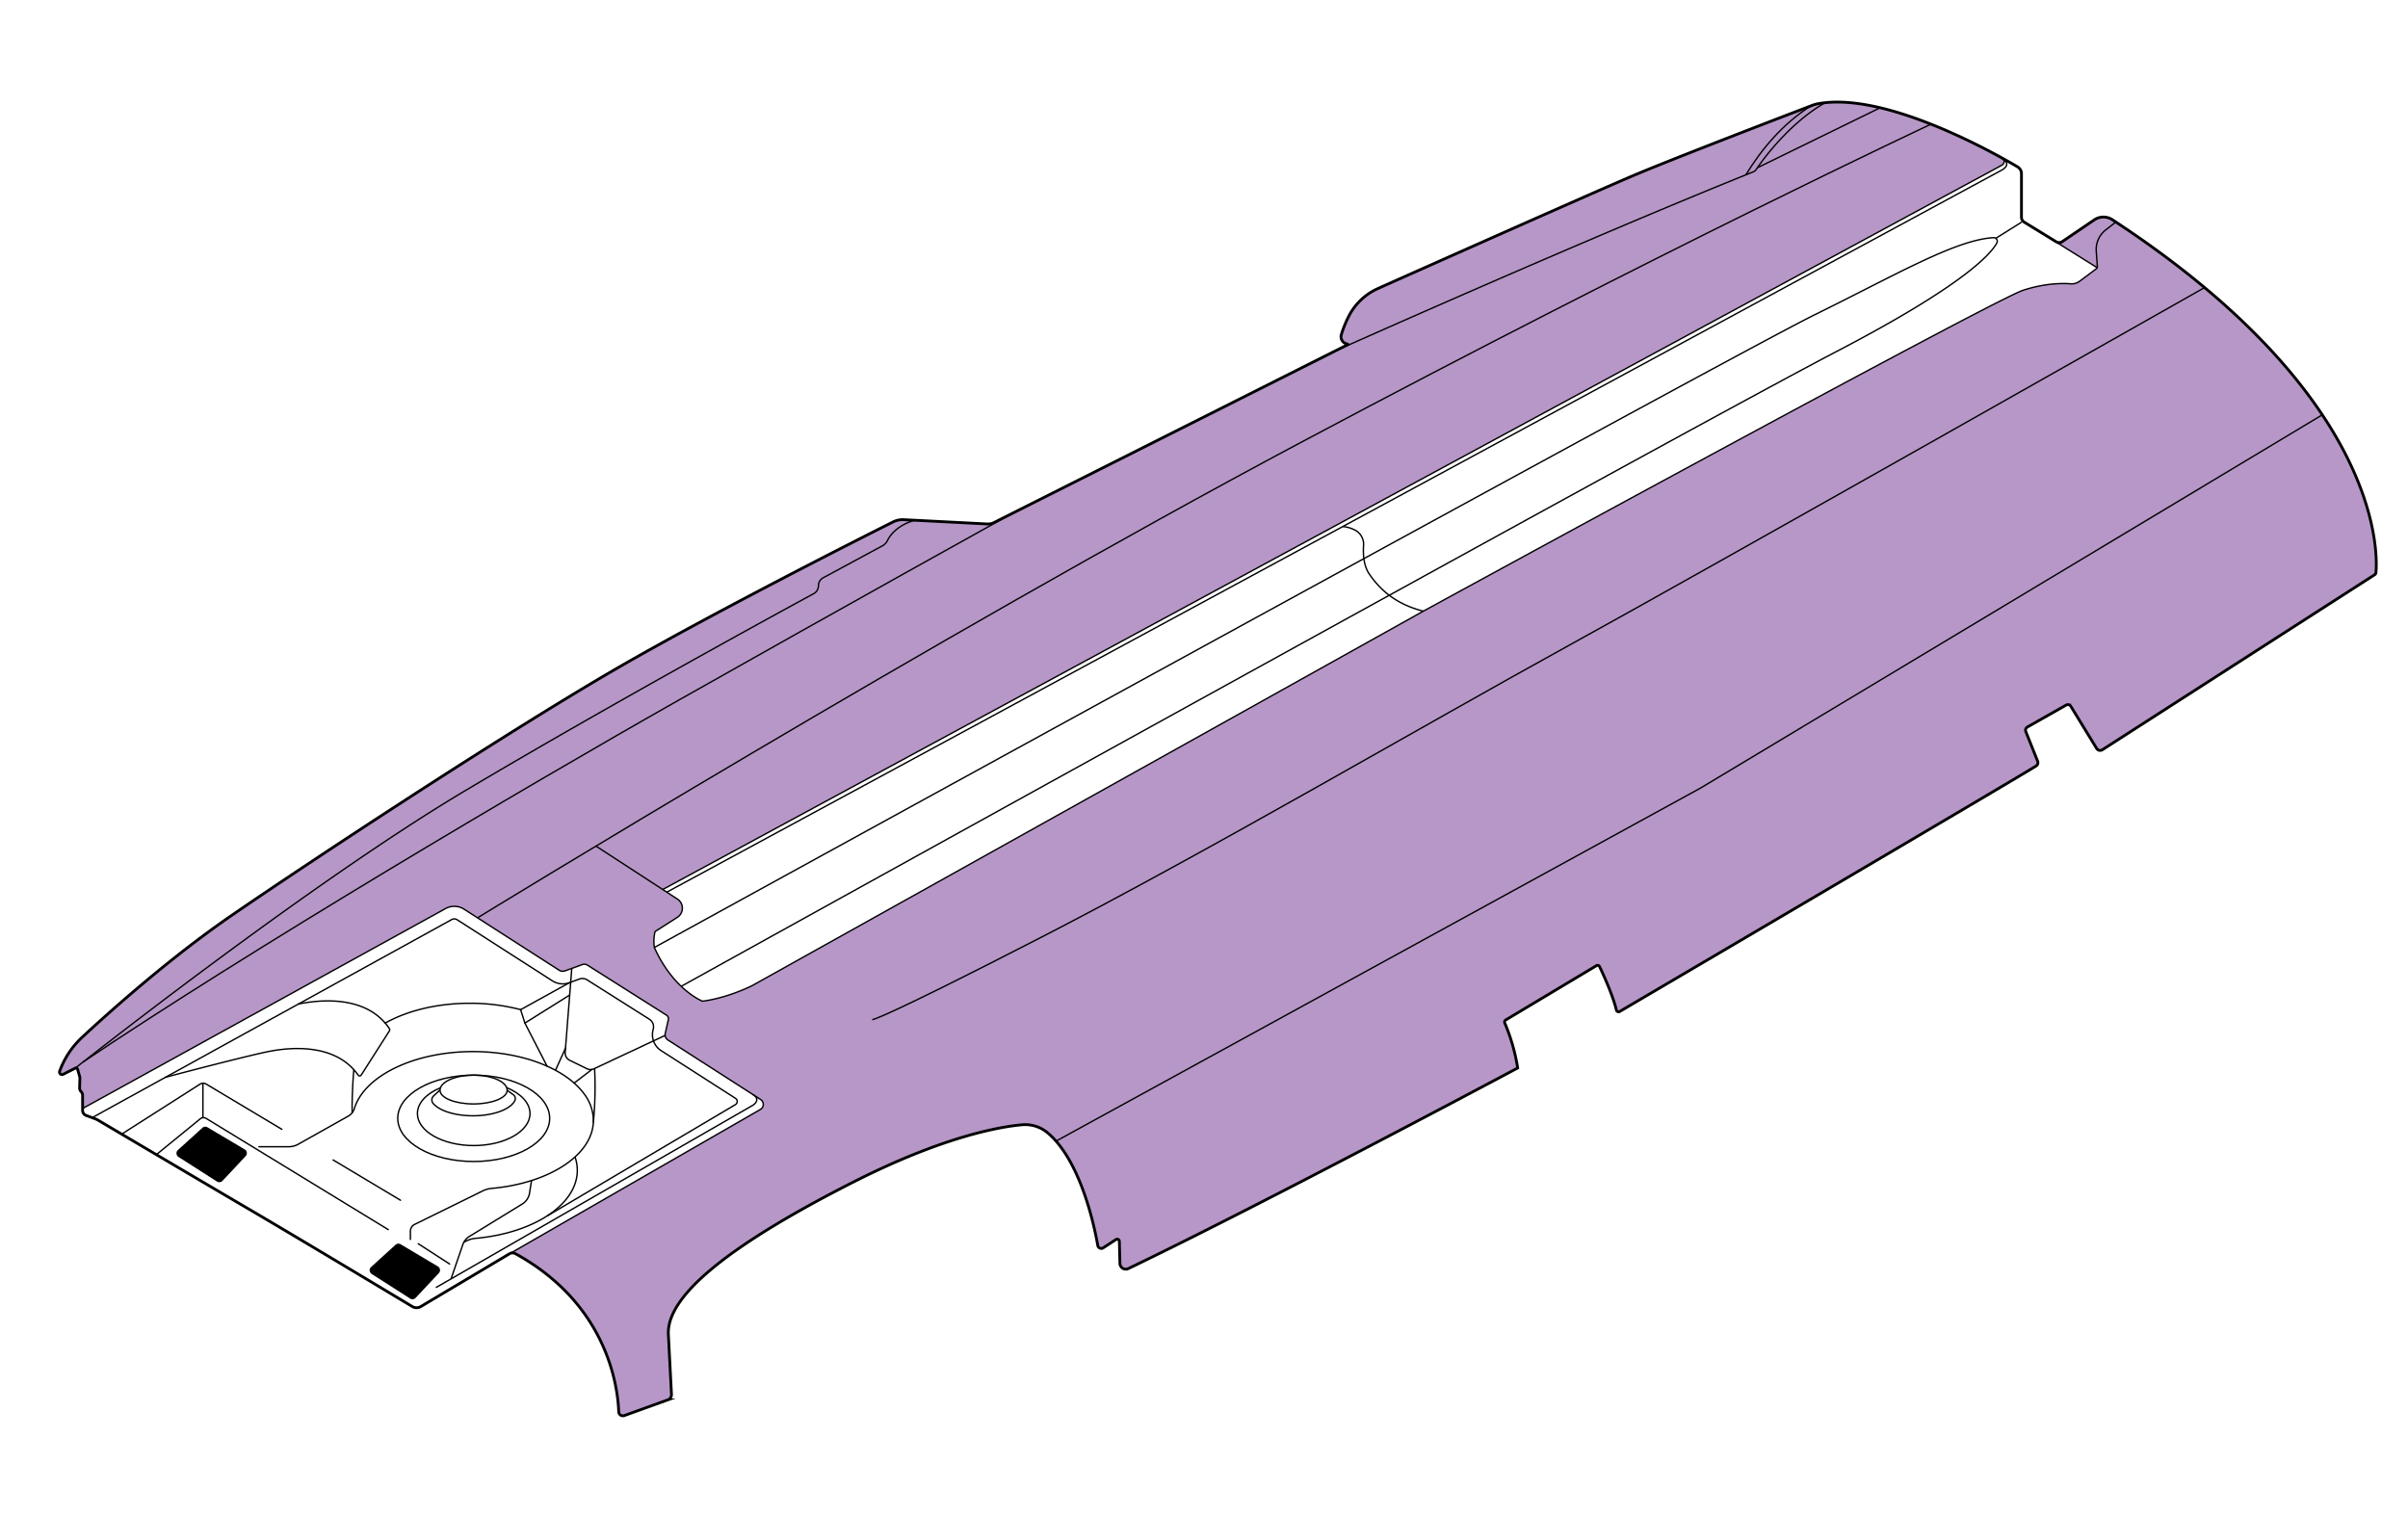 <svg viewBox="0 0 1715.74 1080" xmlns="http://www.w3.org/2000/svg"><defs><style>.cls-1{fill:#b797c7;}.cls-2,.cls-3,.cls-4{fill:none;stroke:#000;stroke-miterlimit:10;}.cls-3{stroke-width:2px;}.cls-4{stroke-linecap:round;}</style></defs><g data-sanitized-data-name="Capa 2" data-name="Capa 2" id="Capa_2"><path d="M1427.23,113.35c2.18,2.35-.75,4.29-.75,4.29L472.19,633.83l-47.54-31C538.48,534.47,747.52,410.77,926,315.73c260.43-138.64,449.83-227.24,449.83-227.24a452.41,452.41,0,0,1,49.36,23.4l.39.22A7.08,7.08,0,0,1,1427.23,113.35Z" class="cls-1"></path><path d="M1654.65,295.6c41,61.53,38.88,105.41,38.22,112.45a2,2,0,0,1-.91,1.51L1498,534.28a2.94,2.94,0,0,1-4.11-.94l-18.4-30.05a2.45,2.45,0,0,0-3.31-.85l-27.59,15.64a2.62,2.62,0,0,0-1.15,3.27l8.42,21.06a2.83,2.83,0,0,1-1.13,3.46c-15.89,10-272.11,160.5-296.65,174.92a1.59,1.59,0,0,1-2.35-1c-2.66-11-9.67-26.19-12-31a1.55,1.55,0,0,0-2.21-.66l-64.66,38.7a1.72,1.72,0,0,0-.7,2.13,136,136,0,0,1,9.22,32.08S900.21,857.73,804,904a4.19,4.19,0,0,1-6-3.67l-.4-15.77a1.55,1.55,0,0,0-2.4-1.26l-9.09,5.93a2.54,2.54,0,0,1-3.89-1.69c-2.18-12.44-10.43-52.26-29.76-74.4L1211.74,561.5Z" class="cls-1"></path><path d="M1570.76,204.93c39,32.58,65.7,63.36,83.89,90.67L1211.74,561.5,752.42,813.12a56.23,56.23,0,0,0-6.11-6,25,25,0,0,0-18.41-5.58C711,803.08,670.51,810.4,606.63,843c-86.8,44.25-131.4,80-130.38,107.57l2.23,43a3.94,3.94,0,0,1-2.6,3.91l-31,11.19a3,3,0,0,1-4-2.71c-.53-16.19-7.09-76.08-73.59-112.65a4.27,4.27,0,0,0-4.25.09L541.77,790.56a4.16,4.16,0,0,0,.2-7.1l-5.19-3.33L476,741.1a4.45,4.45,0,0,1-2-3.26,4.11,4.11,0,0,1,.07-1.52l2.2-9.72a3.05,3.05,0,0,0-1.34-3.26l-56.32-35.63a4.15,4.15,0,0,0-3.66-.4l-7.48,2.74-4.84,1.77a4.64,4.64,0,0,1-4.11-.46L340.24,654s32.18-19.75,84.41-51.13l47.54,31,2.9,1.88,7.6,4.95a7.73,7.73,0,0,1-.06,13l-15.91,10.14a31.19,31.19,0,0,0-.51,11.32,87.85,87.85,0,0,0,19.12,27.68c8.43,8,15.27,10.62,15.27,10.62,19.06-2.55,35.91-11.4,35.91-11.4l477.62-266.56S1419.57,214,1441.36,206.88c15.74-5.17,28.29-5.09,34-4.65a9.5,9.5,0,0,0,6.39-1.84l11.86-8.9a1.83,1.83,0,0,0,.59-.76,1.86,1.86,0,0,0,.15-.88l-.77-10.81a17.69,17.69,0,0,1,6.79-15.25l7.13-5.54A695.73,695.73,0,0,1,1570.76,204.93Z" class="cls-1"></path><path d="M1505.08,156.63l2.46,1.62-7.13,5.54a17.69,17.69,0,0,0-6.79,15.25l.77,10.81a1.86,1.86,0,0,1-.15.88L1450,163.12l14.91,9.15a4.14,4.14,0,0,0,4.51-.1l22.71-15.43A11.66,11.66,0,0,1,1505.08,156.63Z" class="cls-1"></path><path d="M1339.12,76.67l-.1.42-86.85,42.45c5.35-7.71,23.56-32.16,48.26-46.33h0C1312.22,71.94,1325.52,73.48,1339.12,76.67Z" class="cls-1"></path><path d="M1294.94,74q2.68-.52,5.49-.82c-24.7,14.17-42.91,38.62-48.26,46.33l-.88,1.28a4.45,4.45,0,0,1-2,1.64l-5.35,2.15h0c11.47-18.68,26.12-36.1,46.09-49h0l1-.38A23.6,23.6,0,0,1,1294.94,74Z" class="cls-1"></path><path d="M1290,75.57c-20,12.93-34.62,30.35-46.09,49h0C1125.07,172.53,957.36,247.4,952.07,249.76l8.22-4.14a.23.23,0,0,0,0-.42l-.65-.15a5.26,5.26,0,0,1-3.86-6.67,84.07,84.07,0,0,1,5.39-13.24,43.3,43.3,0,0,1,20.93-19.65c35.38-15.77,154.31-68.74,181.18-80.15C1191.64,113.28,1273.51,81.89,1290,75.57Z" class="cls-1"></path><path d="M424.65,602.88C372.42,634.26,340.24,654,340.24,654l-9.61-6.16a12.84,12.84,0,0,0-13.17-.44L58.89,789.85v-9.36a3.7,3.7,0,0,0-1.12-2.65,3.72,3.72,0,0,1-1-2.79l.19-6.84a3.52,3.52,0,0,0-.15-1.12L55.31,762a1.27,1.27,0,0,0-1.76-.81l5.69-4.48.06,0c119-79.88,310.68-193.53,425.55-258.48,114-64.45,233.66-130.82,235.52-131.86h0L951.94,249.82l.13-.06c5.29-2.36,173-77.23,291.85-125.15l5.35-2.15a4.45,4.45,0,0,0,2-1.64l.88-1.28L1339,77.09l.1-.42a265.89,265.89,0,0,1,36.75,11.82S1186.47,177.09,926,315.73C747.52,410.77,538.48,534.47,424.65,602.88Z" class="cls-1"></path><path d="M644.07,370.32l7.53.39c-12.47,3.73-17.45,10.76-19.26,14.42A9.06,9.06,0,0,1,628.5,389l-42,22.65a6.54,6.54,0,0,0-2.47,2.37,6.45,6.45,0,0,0-.9,3.29,6.42,6.42,0,0,1-3.36,5.64c-21.73,11.8-144.91,78.92-247.88,140.14C231.1,623.08,89.43,733,59.3,756.65l-.06,0-5.69,4.48,0,0h0L45,765.52a1.82,1.82,0,0,1-2.55-2.26,62,62,0,0,1,16-24.15c19.58-18.18,62.57-56.67,106.94-87.13,60.26-41.36,201.7-134.3,279.32-178.72,69.52-39.8,171.13-91.06,191.57-101.32A15.51,15.51,0,0,1,644.07,370.32Z" class="cls-1"></path><path d="M720.37,366.3h0c-1.86,1-121.53,67.41-235.52,131.86C370,563.12,178.28,676.77,59.3,756.65,89.43,733,231.1,623.08,331.91,563.13c103-61.22,226.15-128.34,247.88-140.14a6.42,6.42,0,0,0,3.36-5.64,6.45,6.45,0,0,1,.9-3.29,6.54,6.54,0,0,1,2.47-2.37l42-22.65a9.06,9.06,0,0,0,3.84-3.91c1.81-3.66,6.79-10.69,19.26-14.42l51.93,2.67a9.43,9.43,0,0,0,4.75-1Z" class="cls-1"></path><path d="M53.52,761.19s165-130.66,278.39-198.06C434.88,501.91,558.07,434.79,579.8,423a6.42,6.42,0,0,0,3.35-5.65h0a6.41,6.41,0,0,1,3.37-5.65l42-22.66a9,9,0,0,0,3.83-3.91c1.81-3.66,6.79-10.68,19.26-14.42" class="cls-2"></path><path d="M720.39,366.29S599.74,433.21,484.85,498.17,178.22,676.81,59.24,756.69" class="cls-2"></path><path d="M1654.65,295.6,1211.74,561.49,752.42,813.12" class="cls-2"></path><path d="M1081.37,761a136.32,136.32,0,0,0-9.21-32.09,1.71,1.71,0,0,1,.69-2.13l64.66-38.7a1.55,1.55,0,0,1,2.21.67c2.31,4.82,9.32,20,12,31a1.59,1.59,0,0,0,2.35,1c24.54-14.42,280.76-164.95,296.65-174.92a2.83,2.83,0,0,0,1.13-3.46l-8.42-21.06a2.62,2.62,0,0,1,1.15-3.27l27.59-15.64a2.45,2.45,0,0,1,3.31.85l18.4,30.05a2.94,2.94,0,0,0,4.11.94l194-124.72a2,2,0,0,0,.91-1.51c.66-7,2.76-50.92-38.22-112.45-27-40.5-72.59-88.64-149.57-139a11.66,11.66,0,0,0-12.92.11l-22.71,15.43a4.14,4.14,0,0,1-4.51.1l-22.64-13.89a4.12,4.12,0,0,1-2-3.52V123.73a5.59,5.59,0,0,0-2.73-4.8C1422,109.66,1342.93,64.7,1294.94,74a24.59,24.59,0,0,0-3.93,1.16c-13.85,5.3-98.74,37.82-127.78,50.16-26.87,11.41-145.8,64.38-181.18,80.15a43.3,43.3,0,0,0-20.93,19.65,84.07,84.07,0,0,0-5.39,13.24,5.26,5.26,0,0,0,3.86,6.67l.65.15a.23.23,0,0,1,0,.42l-252,126.76a9.43,9.43,0,0,1-4.75,1l-59.46-3.06a15.51,15.51,0,0,0-7.74,1.62c-20.44,10.26-122.05,61.52-191.57,101.32C367.14,517.68,225.7,610.62,165.44,652c-44.37,30.46-87.36,68.95-106.94,87.13a62,62,0,0,0-16,24.15A1.82,1.82,0,0,0,45,765.52l8.51-4.33a1.27,1.27,0,0,1,1.8.79l1.46,5.11a3.52,3.52,0,0,1,.15,1.12L56.73,775a3.72,3.72,0,0,0,1,2.79,3.72,3.72,0,0,1,1.12,2.66v10.78a3.81,3.81,0,0,0,2.51,3.58L67.28,797A16.28,16.28,0,0,1,70,798.26c9.5,5.62,70.07,41.45,106.39,62.74,35,20.5,102.42,61,117.42,70a5.86,5.86,0,0,0,6,0L363,893.4a4.27,4.27,0,0,1,4.25-.09c66.5,36.57,73.06,96.46,73.59,112.65a3,3,0,0,0,4,2.71l31-11.19a3.94,3.94,0,0,0,2.6-3.91l-2.23-43c-1-27.57,43.58-63.32,130.38-107.57C670.51,810.4,711,803.08,727.9,801.49a24.94,24.94,0,0,1,18.41,5.58,55.34,55.34,0,0,1,6.11,6c19.33,22.14,27.58,62,29.76,74.4a2.54,2.54,0,0,0,3.89,1.69l9.09-5.93a1.55,1.55,0,0,1,2.4,1.26l.4,15.77a4.19,4.19,0,0,0,6,3.67C900.21,857.73,1081.37,761,1081.37,761Z" class="cls-3"></path><path d="M951.94,249.82S1128.28,171,1249.27,122.45a4.39,4.39,0,0,0,2-1.63c3.89-5.79,22.84-32.54,49.14-47.61" class="cls-2"></path><path d="M1243.93,124.6c11.46-18.68,26.11-36.11,46.09-49" class="cls-2"></path><path d="M1507.54,158.24l-7.13,5.54a17.72,17.72,0,0,0-6.79,15.26l.77,10.81a1.87,1.87,0,0,1-.74,1.64l-11.86,8.89a9.46,9.46,0,0,1-6.39,1.85c-5.75-.45-18.29-.52-34,4.64-21.79,7.15-427.23,228.6-427.23,228.6L536.51,702s-16.85,8.85-35.91,11.41c0,0-20.6-7.83-34.39-38.3a31.19,31.19,0,0,1,.51-11.32l15.91-10.14a7.73,7.73,0,0,0,.06-13l-58.18-37.87" class="cls-2"></path><path d="M472.19,633.82l954.29-516.18s4.22-2.8-1.25-5.75" class="cls-2"></path><path d="M475.09,635.71l951.39-514.62s7-3.49.75-7.74" class="cls-2"></path><line y2="190.73" x2="1494.24" y1="163.11" x1="1450.01" class="cls-2"></line><path d="M621.45,726.53s2.55,2,121.53-59.23,273.45-151.66,373.79-206.81,454-255.57,454-255.57" class="cls-2"></path><path d="M1375.87,88.48S1186.47,177.09,926,315.72,340.24,654,340.24,654" class="cls-2"></path><path d="M1339,77.09l-86.85,42.45" class="cls-2"></path><path d="M310.9,917.29,536.78,787.34s5.53-3.67,0-7.22" class="cls-4"></path><path d="M292.42,883.13V877.3a5.4,5.4,0,0,1,3-4.85L343.7,848.7l.16-.08a18.48,18.48,0,0,1,6.49-1.83c41-3.66,72.45-23.94,72.45-48.43a31.8,31.8,0,0,0-6.66-19c-5.72-7.78-14.85-14.54-26.33-19.67-14.56-6.5-32.88-10.38-52.79-10.38-42.32,0-77.47,17.51-84.51,40.54a9.38,9.38,0,0,1-4.34,5.44l-35.59,20a14.07,14.07,0,0,1-6.92,1.81H184.51" class="cls-4"></path><path d="M274.49,729c15.49-8.73,36.77-14.12,60.25-14.12A141.41,141.41,0,0,1,371,719.44h0" class="cls-4"></path><path d="M409.71,824.4a28.94,28.94,0,0,1,1.63,9.54c0,24.49-31.4,44.77-72.44,48.43a18.36,18.36,0,0,0-6.49,1.83l-.17.08-1.67.82" class="cls-2"></path><ellipse ry="30.77" rx="54.13" cy="796.87" cx="337.53" class="cls-2"></ellipse><path d="M361,775c10.08,4.13,16.64,10.87,16.64,18.48,0,12.6-18,22.8-40.11,22.8s-40.12-10.2-40.12-22.8c0-7.57,6.49-14.28,16.49-18.42" class="cls-2"></path><path d="M313.51,776.9c.05-6,10.8-10.79,24-10.79s23.9,4.83,23.85,10.79l4.35,3.11a3.39,3.39,0,0,1,1.12,4.22c-3,6.19-15.25,10.83-29.85,10.83-12.95,0-24-3.65-28.35-8.79a3.87,3.87,0,0,1,.3-5.33l4.58-4.3" class="cls-2"></path><path d="M361.38,776.9c0,5.37-10.8,9.72-24,9.72s-23.9-4.35-23.85-9.72" class="cls-2"></path><path d="M466.21,675.13s767-421.45,827.24-451.07c57.6-28.31,99.65-53.05,126.89-54.72a2.58,2.58,0,0,1,2.45,3.77c-4.39,8.16-24.24,30.39-113,76.71-118,61.56-824.45,453-824.45,453" class="cls-2"></path><path d="M956.72,375.19a22.86,22.86,0,0,1,8.7,2.53,11.31,11.31,0,0,1,6.14,10.83c-.39,5.64-.13,14.3,4,20.36,6.64,9.71,17.37,21.2,38.56,26.56" class="cls-2"></path><path d="M390,866.34l134-79.25a2.61,2.61,0,0,0,.08-4.44l-53-34a13.54,13.54,0,0,1-5.87-14.34l.3-1.3a6.32,6.32,0,0,0-2.78-6.71l-44.38-28.08a6.29,6.29,0,0,0-5.53-.6l-7.18,2.63a13.75,13.75,0,0,1-12.06-1.34l-67.81-43.51a3.89,3.89,0,0,0-4-.13L65.65,796.4" class="cls-2"></path><path d="M58.89,789.85,317.46,647.4a12.9,12.9,0,0,1,13.18.44l67.81,43.52a4.67,4.67,0,0,0,4.11.45l12.32-4.5a4.18,4.18,0,0,1,3.66.39l56.32,35.64a3,3,0,0,1,1.34,3.25l-2.2,9.73a4.48,4.48,0,0,0,1.95,4.77l66,42.36a4.17,4.17,0,0,1-.2,7.11L363,893.4" class="cls-2"></path><path d="M407.4,690l-4.7,59.84a5.83,5.83,0,0,0,3.26,5.71l12.3,6a5.83,5.83,0,0,0,5,0l50.64-23.76" class="cls-2"></path><line y2="169.82" x2="1422.01" y1="158.24" x1="1440.51" class="cls-2"></line><line y2="855.22" x2="285.34" y1="826.53" x1="237.35" class="cls-4"></line><path d="M86.66,808.14l55.83-35.62a4.21,4.21,0,0,1,4.42-.06l53.91,32.23" class="cls-4"></path><path d="M111.39,822.75l31.29-25.53a3.65,3.65,0,0,1,4.2-.29L276.6,876.15" class="cls-4"></path><line y2="796.43" x2="144.58" y1="771.87" x1="144.58" class="cls-2"></line><path d="M378.72,841.21l-1.41,8.93a11.17,11.17,0,0,1-5.18,7.77L334.47,881a11.12,11.12,0,0,0-4.71,5.87l-8.37,24.34" class="cls-2"></path><path d="M126.76,819.45l17.41-15.79a3.09,3.09,0,0,1,3.68-.38L174.36,819a3.11,3.11,0,0,1,.68,4.81l-16.5,17.58a3.13,3.13,0,0,1-4,.49l-27.4-17.51A3.12,3.12,0,0,1,126.76,819.45Z"></path><path d="M264.39,902.82,281.79,887a3.12,3.12,0,0,1,3.69-.38L312,902.39a3.11,3.11,0,0,1,.68,4.81l-16.5,17.58a3.11,3.11,0,0,1-4,.49L264.8,907.76A3.12,3.12,0,0,1,264.39,902.82Z"></path><line y2="900.66" x2="320.34" y1="886.22" x1="298.02" class="cls-4"></line><path d="M117.76,767.69h0c1.46-.5,56.66-15,73.18-18.34,16.31-3.33,48.24-6.07,64.29,16.75a1.29,1.29,0,0,0,2.13-.05l20-31.33a1.78,1.78,0,0,0,0-1.92c-15.89-23.49-48.23-20.75-64.7-17.4" class="cls-4"></path><polyline points="389.81 759.72 373.99 728.99 370.95 719.45 370.95 719.44 405.65 700.27" class="cls-4"></polyline><path d="M423.66,761.43a259.48,259.48,0,0,1-.86,38.12" class="cls-4"></path><line y2="771.76" x2="409.08" y1="762.09" x1="421.68" class="cls-4"></line><line y2="762.16" x2="396" y1="746.85" x1="402.93" class="cls-4"></line><line y2="709.02" x2="405.91" y1="728.99" x1="373.99" class="cls-4"></line><path d="M252.12,762.16s-1.51,16-1.2,30.78" class="cls-2"></path></g></svg>